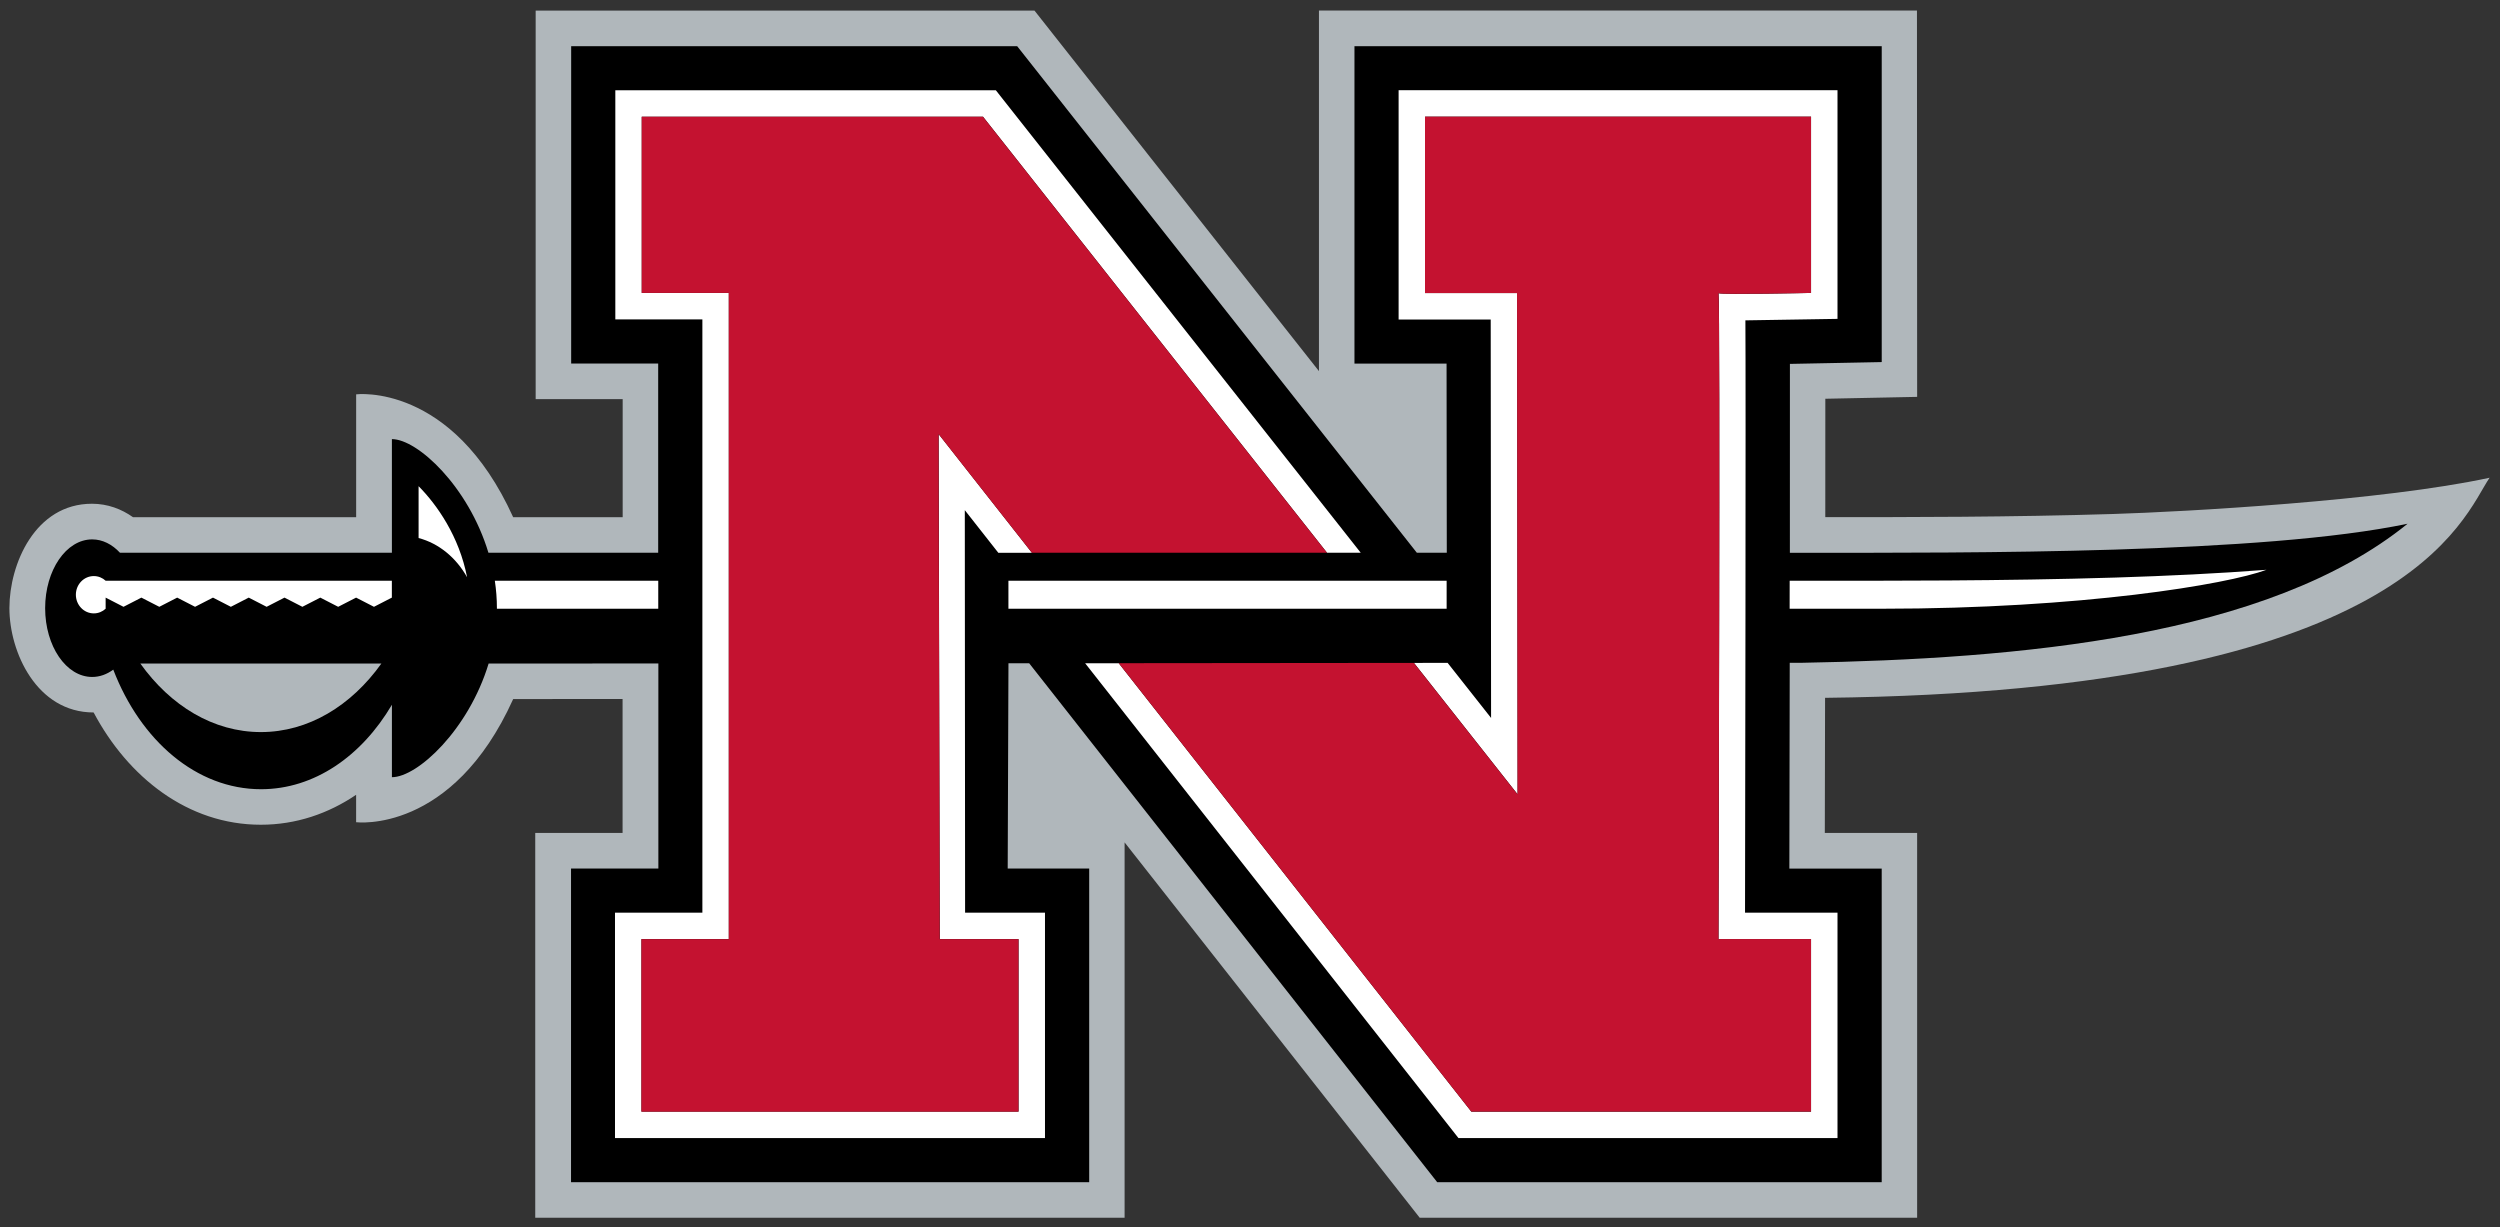 <?xml version="1.0" encoding="utf-8"?>
<svg xmlns="http://www.w3.org/2000/svg" height="123.69" width="252" viewBox="0 0 252 123.689">
  <rect x="0" y="0" width="252" height="123.689" fill="#333333" stroke="none"/>
  <g>
    <path fill="#b0b7bb" d="m132.95 1.06v36.349l-28.672-36.338h-50.283v39.158h8.771v11.903l-11.038 0.004c-6.164-13.607-15.828-12.387-15.828-12.387v12.382h-22.497c-1.144-0.812-2.54-1.354-4.134-1.354-5.731 0-8.321 6.079-8.321 10.521 0 4.442 2.756 10.518 8.489 10.518 3.471 6.53 9.487 11.317 16.854 11.317 3.556 0 6.808-1.124 9.606-3.018v2.765s9.677 1.222 15.832-12.415l11.027-0.007v13.503h-8.804v38.788h59.407v-37.836l29.748 37.836h50.14v-38.788h-9.306l0.026-13.62c58.916-0.666 64.29-18.242 66.984-22.186-10.761 2.332-30.746 3.432-37.937 3.655-10.233 0.319-20.74 0.321-29.025 0.319 0.005-4.728 0.004-8.956 0.004-11.935 4.092-0.082 9.255-0.19 9.255-0.19l-0.019-38.946h-60.298z"/>
    <path d="m136.53 4.65v32h9.284l0.022 19.066h-3.018l-40.285-51.059h-44.959v31.984h8.771v19.077h-17.11c-2.008-6.668-7.142-11.456-9.732-11.456v11.456h-27.408c-0.785-0.848-1.755-1.348-2.805-1.348-2.616 0-4.739 3.103-4.739 6.933 0 3.828 2.123 6.933 4.739 6.933 0.766 0 1.488-0.266 2.128-0.74 2.747 7.151 8.386 12.056 14.895 12.056 5.367 0 10.14-3.335 13.192-8.515v7.303c2.59 0 7.726-4.787 9.749-11.456l17.11-0.007v20.673h-8.804v31.612h52.231v-31.612h-8.215l0.077-20.695h2.088l41.128 52.308h44.807v-31.612h-9.309c0.007-2.66 0.025-11.279 0.037-20.742h1.172c21.901-0.394 46.975-2.562 61.11-14.019-14.544 3.054-43.86 2.93-61.11 2.93h-1.157c0.009-8.703 0.013-16.422 0.004-19.04 3.577-0.066 9.255-0.183 9.255-0.183v-31.843h-53.129z"/>
    <path d="m140.98 9.092v23.116h9.284l0.037 40.161-4.38-5.552-3.395 0.004 10.449 13.247-0.048-50.525h-9.28v-17.78h38.908v17.766s-9.01 0.19-9.324 0.026c0.18 1.118-0.004 65.109-0.004 65.109h9.328v17.389h-34.243l-35.539-45.199h-3.391l37.633 47.866h38.205v-22.721h-9.321c0.014-5.215 0.09-53.999 0.037-59.707l9.284-0.15v-23.047h-44.241zm-78.955 0.011v23.094h8.775v59.799h-8.808v22.724h43.343v-22.724h-8.053l-0.029-40.572 3.377 4.296h3.391l-9.405-11.965 0.117 50.905h7.936v17.392h-38.008v-17.392h8.804v-65.133h-8.775v-17.759h34.401l34.674 43.95h3.399l-36.78-46.617h-38.359zm-19.831 39.904v5.226c2.049 0.537 3.792 1.989 4.889 3.955-0.795-4.111-3.023-7.297-4.889-9.181zm186.27 8.427c-4.793 0.37-9.986 0.62-15.25 0.784-11.333 0.352-23.004 0.322-31.65 0.322h-1.165l-0.004 2.82h9.284c20.18 0 34.828-2.454 38.785-3.926zm-219.01 0.634c-0.996 0-1.806 0.84-1.806 1.879 0 1.038 0.809 1.882 1.806 1.882 0.457 0 0.875-0.176 1.194-0.469v-1.121l1.802 0.927 1.802-0.927 1.806 0.927 1.802-0.927 1.802 0.927 1.806-0.927 1.802 0.927 1.802-0.927 1.802 0.927 1.802-0.927 1.802 0.927 1.806-0.927 1.802 0.927 1.806-0.927 1.802 0.927 1.802-0.927v-1.699h-28.845c-0.32-0.293-0.738-0.472-1.195-0.472zm40.425 0.472c0.136 0.9 0.209 1.821 0.209 2.761v0.059h16.264v-2.82h-16.473zm51.77 0v2.82h44.172v-2.82h-44.172z" fill="#fff"/>
    <path fill="#b0b7bb" d="m14.147 66.886c3.04 4.254 7.357 6.907 12.148 6.907 4.789 0 9.108-2.653 12.148-6.907h-24.296z"/>
    <path d="m143.64 11.762v17.78h9.28l0.048 50.525-10.452-13.247-29.748 0.029 35.539 45.203h34.243v-17.392h-9.328s0.184-63.986 0.004-65.105c0.314 0.162 9.324-0.029 9.324-0.029v-17.766h-38.908zm-78.955 0.007v17.759h8.775v65.133h-8.808v17.392h38.01v-17.392h-7.94l-0.114-50.905 9.405 11.961h14.862 14.884l-34.674-43.949h-34.401z" fill="#c41230"/>
  </g>
</svg>